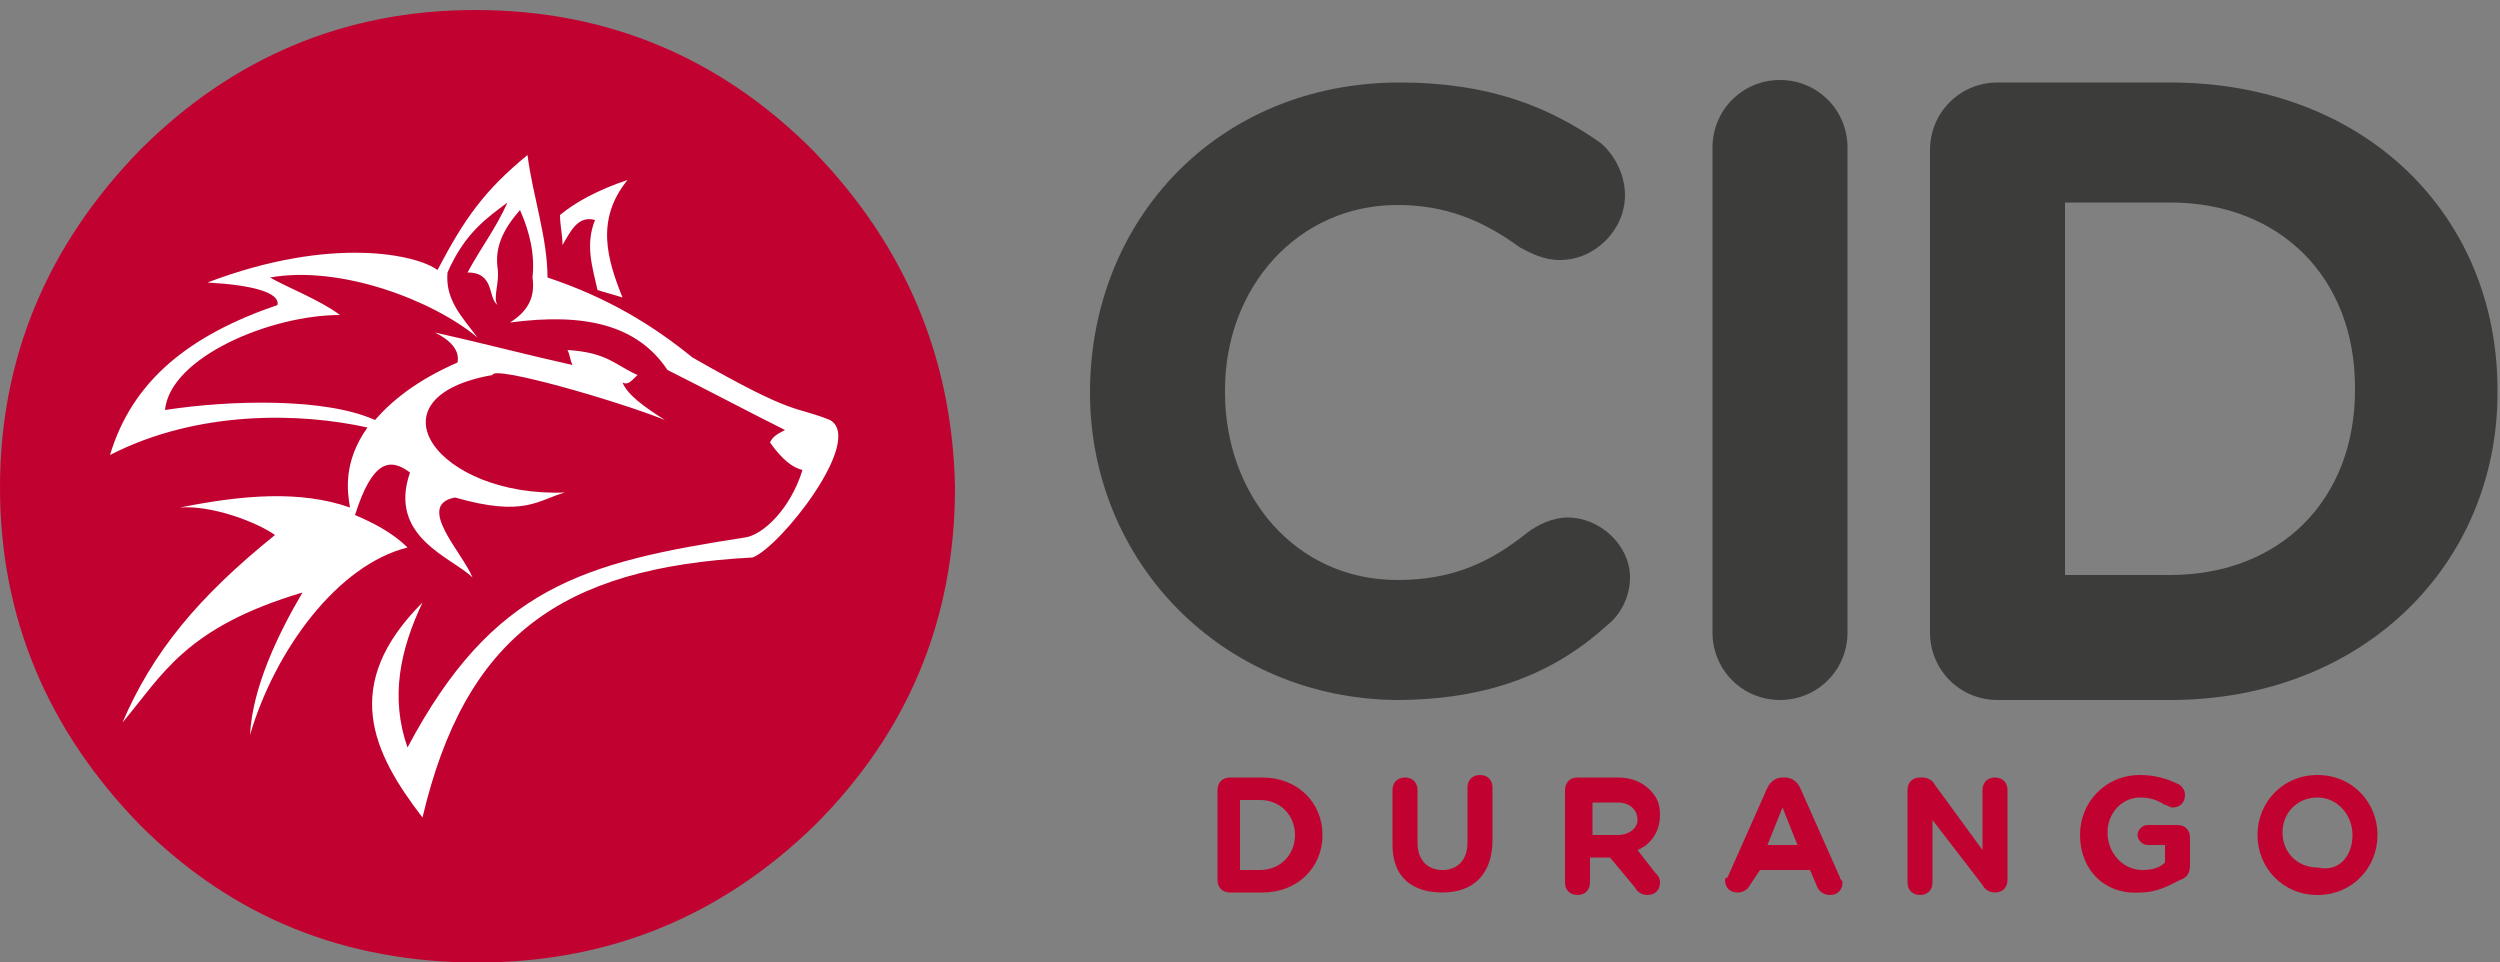 <?xml version="1.0" encoding="utf-8"?>
<!-- Generator: Adobe Illustrator 25.4.1, SVG Export Plug-In . SVG Version: 6.00 Build 0)  -->
<svg version="1.1" id="Capa_1" xmlns="http://www.w3.org/2000/svg" xmlns:xlink="http://www.w3.org/1999/xlink" x="0px" y="0px"
	 viewBox="0 0 100 38.5" style="enable-background:new 0 0 100 38.5;" xml:space="preserve">
<rect x="0" y="0" width="100" height="38.5" fill="#808080" stroke="none"/>
<style type="text/css">
	.st0{fill:#C10230;}
	.st1{fill:#FFFFFF;}
	.st2{fill:#3C3C3B;}
</style>
<g>
	<g>
		<g>
			<path class="st0" d="M32.5,6C28.8,2.3,24.3,0.4,19,0.4C13.8,0.4,9.3,2.3,5.6,6C1.9,9.8,0,14.3,0,19.5c0,5.2,1.9,9.7,5.6,13.5
				c3.7,3.7,8.2,5.5,13.5,5.5c5.2,0,9.7-1.8,13.5-5.5c3.7-3.7,5.6-8.2,5.6-13.5C38.1,14.3,36.2,9.8,32.5,6z"/>
		</g>
		<g>
			<g>
				<path class="st1" d="M25.1,7.2c-1.3,1.6-0.8,3.2-0.2,4.7c-0.3-0.1-0.7-0.2-1-0.3c-0.2-0.9-0.5-1.8-0.1-2.8c-0.7-0.2-1,0.5-1.3,1
					c0-0.4-0.1-0.8-0.1-1.2C23,8.1,23.9,7.6,25.1,7.2z M30.1,22.3c-7.7,0.4-11.5,3.2-13.2,10.4c-2-2.6-3.3-5.3,0-8.6
					c-0.9,1.9-1.3,3.8-0.6,5.8c3.4-6.4,7-7.4,13.5-8.4c0.7-0.1,1.8-1.1,2.3-2.7c-0.4-0.1-0.8-0.4-1.3-1.1c0.1-0.2,0.2-0.3,0.6-0.5
					c-1.6-0.8-3.1-1.6-4.7-2.4c-1.2-1.8-3.3-2.3-6.3-1.9c0.8-0.5,1-1.1,0.9-1.8c0.1-0.9-0.1-1.8-0.5-2.7c-0.7,0.8-1,1.5-0.9,2.3
					c0.1,0.6-0.2,1.2,0,1.5c-0.4-0.3-0.1-1.3-1.2-1.3c0.6-1.1,1.1-1.7,1.6-2.8c-0.8,0.6-1.7,1.2-2.4,2.8c-0.1,1.1,0.6,1.8,1.2,2.6
					c-1.8-1.5-5.5-2.9-8.3-2.4c0.7,0.4,2,0.9,2.8,1.5c-2.8,0-6.8,1.7-7,3.8C9.2,16,13,15.9,15,16.8c0.7-0.8,1.7-1.6,3.3-2.3
					c0.1-0.5-0.3-0.9-0.9-1.2c1.8,0.4,3.7,0.9,5.5,1.3c-0.1-0.2-0.1-0.4-0.2-0.6c1.6,0.1,1.9,0.6,2.8,1c-0.3,0.3-0.4,0.4-0.6,0.3
					c0.2,0.5,0.9,1,1.7,1.5c0,0,0,0,0,0v0c0,0,0,0,0,0c-2-0.8-6.9-2.2-6.9-1.8c-5.1,0.9-2.2,4.9,2.9,4.7c-1.1,0.3-1.6,1-4.4,0.2
					c-1.6,0.3,0.3,2.2,0.7,3.2c-0.8-0.8-3.4-1.6-2.5-4.2c-0.8-0.6-1.5-0.5-2.2,1.7c0.7,0.3,1.5,0.7,2.1,1.3C13.5,22.6,11,26,10,29.4
					c0.1-1.9,1.1-4,2.1-5.7c-4.7,1.4-5.6,3.3-7.2,5.2c1.2-2.8,3-5,6.1-7.5c-0.7-0.5-2.5-1.2-3.8-1.1c2.5-0.5,4.8-0.7,6.8,0
					c-0.1-0.6-0.3-1.8,0.7-3.2c-2.7-0.6-6.8-0.7-10.3,1.1c0.9-3,3.2-4.8,6.7-6c0.1-0.5-1-0.8-2.8-0.9c5-1.9,8.4-1.1,9.2-0.5
					c1.1-2.1,1.9-3.2,3.6-4.6c0.2,1.6,0.8,3.3,0.8,4.9c2.4,0.8,4.2,1.9,5.8,3.2c4.2,2.4,4,1.9,5.5,2.5
					C34.6,17.6,31.2,21.9,30.1,22.3z"/>
			</g>
		</g>
	</g>
	<g>
		<path class="st2" d="M43.6,15.7L43.6,15.7c0-6.9,5.1-12.4,12.4-12.4c3.6,0,6,1,8,2.4c0.5,0.4,1,1.2,1,2.1c0,1.4-1.2,2.6-2.6,2.6
			c-0.7,0-1.2-0.3-1.6-0.5c-1.5-1.1-3-1.7-4.9-1.7c-4,0-6.9,3.3-6.9,7.4v0.1c0,4.1,2.8,7.5,6.9,7.5c2.2,0,3.7-0.7,5.2-1.9
			c0.4-0.3,1-0.6,1.6-0.6c1.3,0,2.5,1.1,2.5,2.4c0,0.8-0.4,1.5-0.9,1.9c-2.1,1.9-4.7,3-8.5,3C48.9,27.9,43.6,22.5,43.6,15.7z"/>
		<path class="st2" d="M68.5,5.9c0-1.5,1.2-2.7,2.7-2.7c1.5,0,2.7,1.2,2.7,2.7v19.4c0,1.5-1.2,2.7-2.7,2.7c-1.5,0-2.7-1.2-2.7-2.7
			V5.9z"/>
		<path class="st2" d="M77.2,6c0-1.5,1.2-2.7,2.7-2.7h6.9c7.8,0,13.1,5.3,13.1,12.3v0.1c0,6.9-5.4,12.3-13.1,12.3h-6.9
			c-1.5,0-2.7-1.2-2.7-2.7V6z M86.8,23c4.4,0,7.4-3,7.4-7.4v-0.1c0-4.4-3-7.4-7.4-7.4h-4.2V23H86.8z"/>
	</g>
	<g>
		<path class="st0" d="M48.7,31.6c0-0.3,0.2-0.5,0.5-0.5h1.3c1.4,0,2.4,1,2.4,2.3v0c0,1.3-1,2.3-2.4,2.3h-1.3
			c-0.3,0-0.5-0.2-0.5-0.5V31.6z M50.4,34.8c0.8,0,1.4-0.6,1.4-1.4v0c0-0.8-0.6-1.4-1.4-1.4h-0.8v2.8H50.4z"/>
		<path class="st0" d="M55.7,33.8v-2.2c0-0.3,0.2-0.5,0.5-0.5c0.3,0,0.5,0.2,0.5,0.5v2.1c0,0.7,0.4,1.1,1,1.1c0.6,0,1-0.4,1-1.1
			v-2.2c0-0.3,0.2-0.5,0.5-0.5c0.3,0,0.5,0.2,0.5,0.5v2.1c0,1.4-0.8,2.1-2,2.1S55.7,35.1,55.7,33.8z"/>
		<path class="st0" d="M62.6,31.6c0-0.3,0.2-0.5,0.5-0.5h1.6c0.6,0,1,0.2,1.3,0.5c0.3,0.3,0.4,0.6,0.4,1v0c0,0.7-0.4,1.2-0.9,1.4
			l0.7,0.9c0.1,0.1,0.2,0.2,0.2,0.4c0,0.3-0.2,0.5-0.5,0.5c-0.2,0-0.4-0.1-0.5-0.3l-1-1.2h-0.8v1c0,0.3-0.2,0.5-0.5,0.5
			c-0.3,0-0.5-0.2-0.5-0.5V31.6z M64.7,33.4c0.5,0,0.8-0.3,0.8-0.6v0c0-0.4-0.3-0.7-0.8-0.7h-1v1.3H64.7z"/>
		<path class="st0" d="M69.1,35.1l1.6-3.6c0.1-0.2,0.3-0.4,0.6-0.4h0.1c0.3,0,0.5,0.2,0.6,0.4l1.6,3.6c0,0.1,0.1,0.1,0.1,0.2
			c0,0.3-0.2,0.5-0.5,0.5c-0.2,0-0.4-0.1-0.5-0.3l-0.3-0.7h-2L70,35.4c-0.1,0.2-0.3,0.3-0.5,0.3c-0.3,0-0.5-0.2-0.5-0.5
			C69,35.2,69,35.1,69.1,35.1z M71.9,33.8l-0.6-1.5l-0.6,1.5H71.9z"/>
		<path class="st0" d="M76.3,31.6c0-0.3,0.2-0.5,0.5-0.5h0.1c0.2,0,0.4,0.1,0.5,0.3l1.9,2.6v-2.4c0-0.3,0.2-0.5,0.5-0.5
			c0.3,0,0.5,0.2,0.5,0.5v3.6c0,0.3-0.2,0.5-0.5,0.5h0c-0.2,0-0.4-0.1-0.5-0.3l-2-2.6v2.5c0,0.3-0.2,0.5-0.5,0.5s-0.5-0.2-0.5-0.5
			V31.6z"/>
		<path class="st0" d="M83.2,33.4L83.2,33.4c0-1.3,1-2.4,2.4-2.4c0.7,0,1.2,0.2,1.6,0.4c0.1,0.1,0.2,0.2,0.2,0.4
			c0,0.3-0.2,0.5-0.5,0.5c-0.1,0-0.2-0.1-0.3-0.1c-0.3-0.2-0.6-0.3-1-0.3c-0.7,0-1.3,0.6-1.3,1.4v0c0,0.8,0.6,1.5,1.4,1.5
			c0.4,0,0.7-0.1,0.9-0.3v-0.7h-0.7c-0.2,0-0.4-0.2-0.4-0.4c0-0.2,0.2-0.4,0.4-0.4h1.2c0.3,0,0.5,0.2,0.5,0.5v1.1
			c0,0.3-0.1,0.5-0.4,0.6c-0.4,0.2-0.9,0.5-1.6,0.5C84.2,35.8,83.2,34.8,83.2,33.4z"/>
		<path class="st0" d="M90.3,33.4L90.3,33.4c0-1.3,1-2.4,2.4-2.4s2.4,1.1,2.4,2.4v0c0,1.3-1,2.4-2.4,2.4
			C91.3,35.8,90.3,34.7,90.3,33.4z M94.1,33.4L94.1,33.4c0-0.8-0.6-1.5-1.4-1.5s-1.4,0.6-1.4,1.4v0c0,0.8,0.6,1.4,1.4,1.4
			C93.6,34.9,94.1,34.2,94.1,33.4z"/>
	</g>
</g>
</svg>
